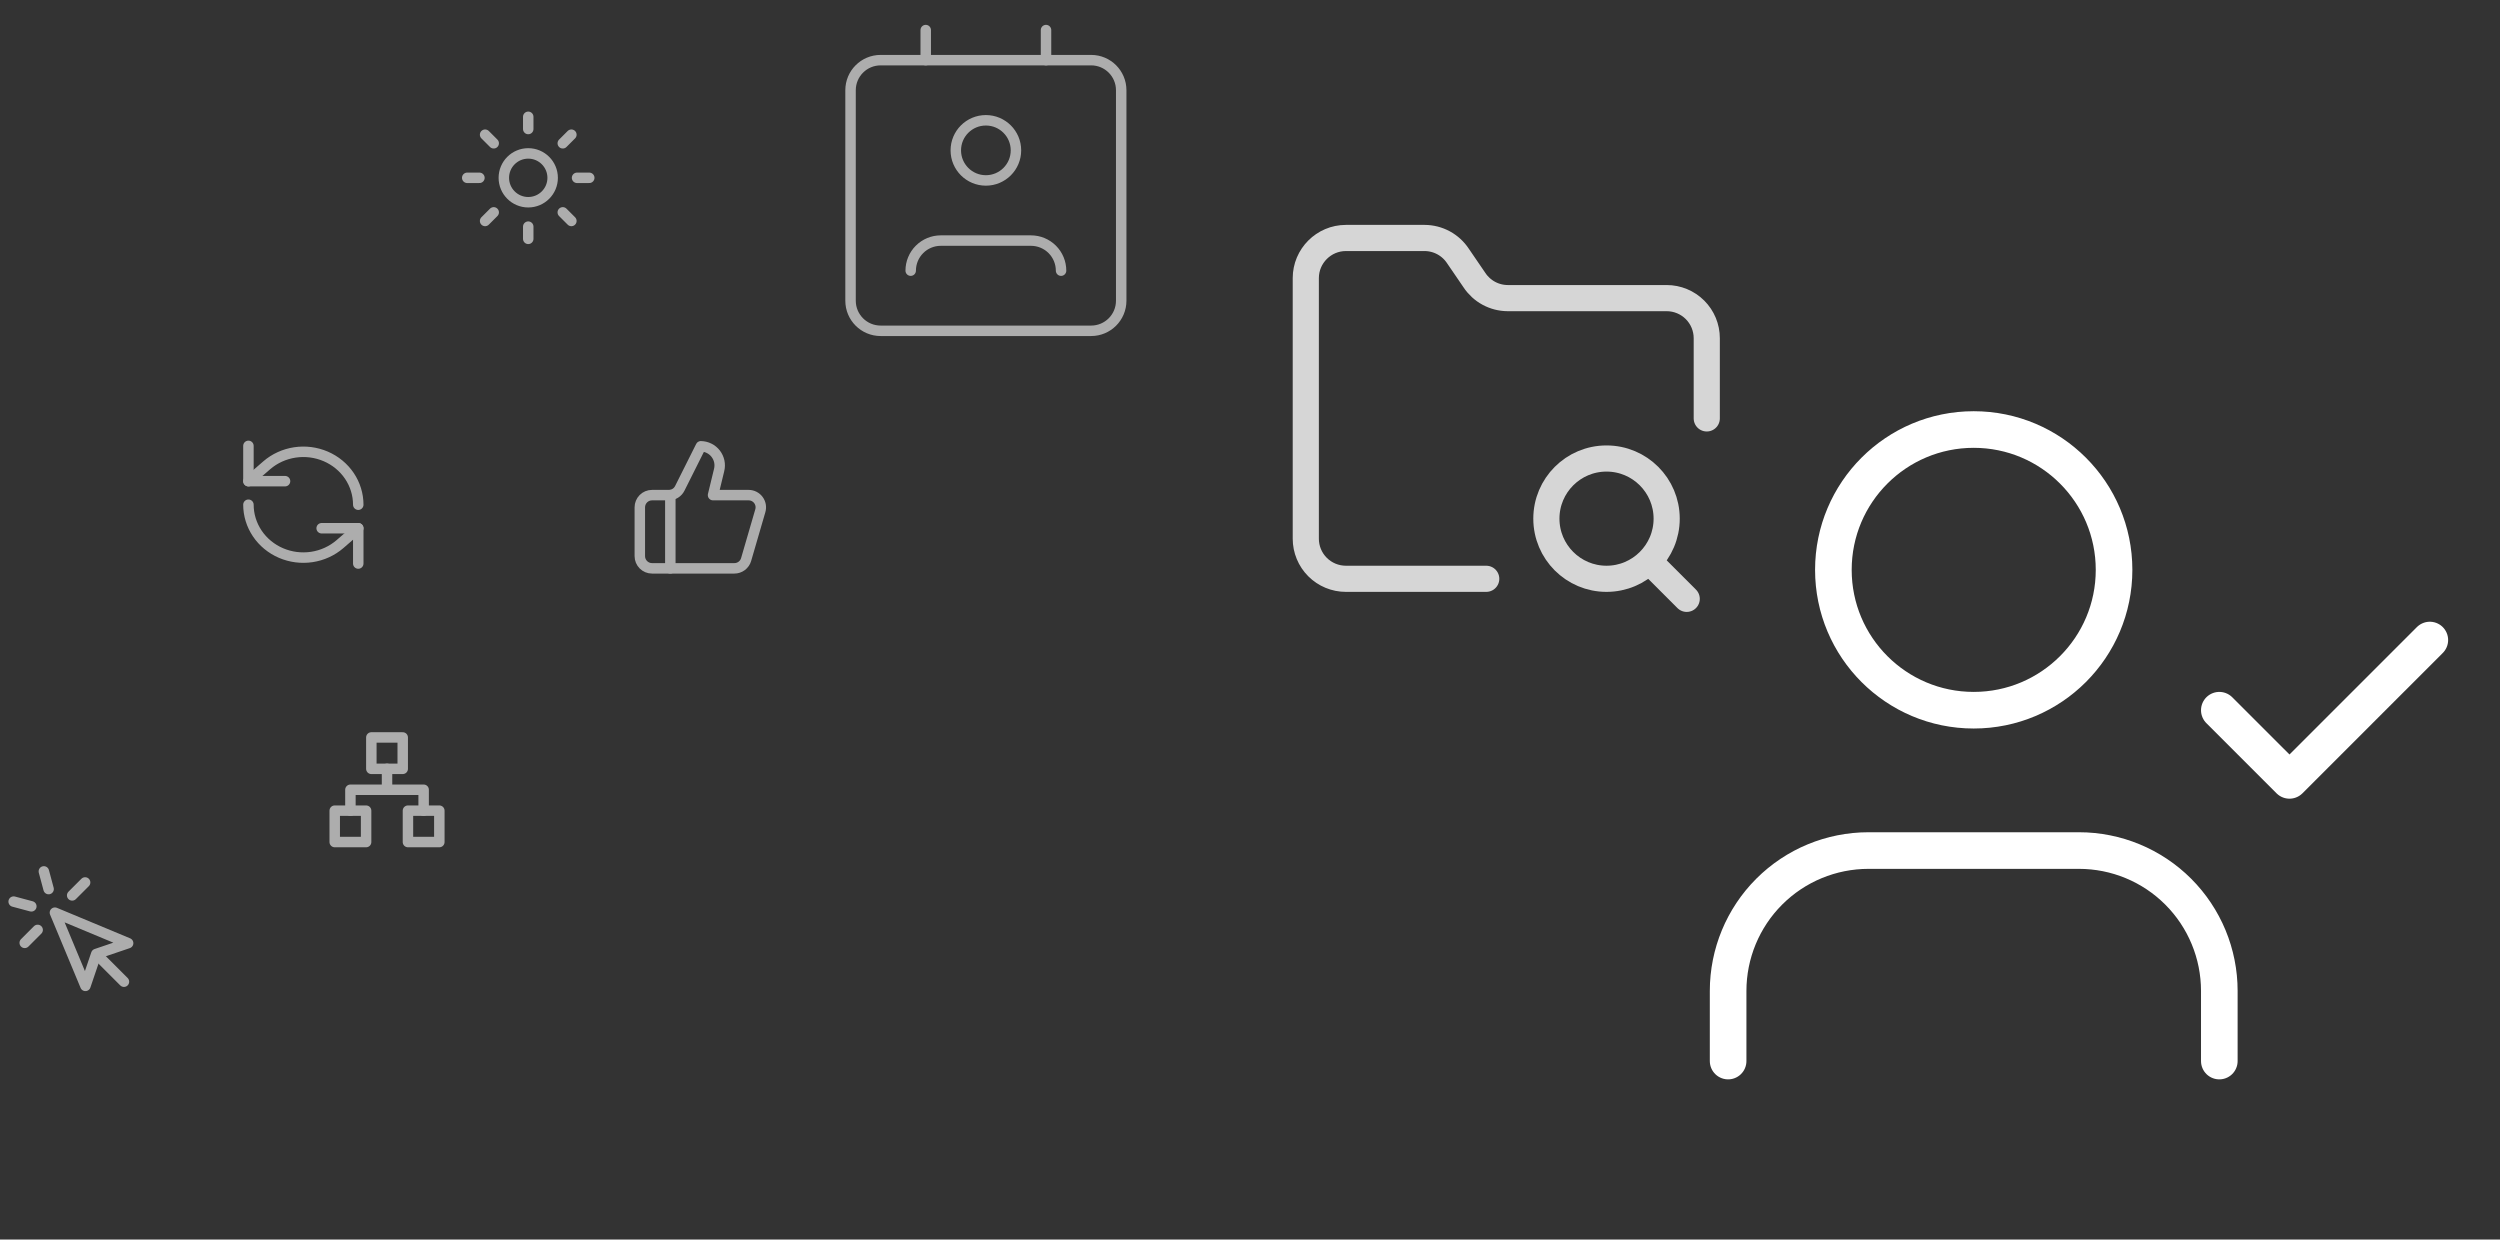 <svg width="478" height="237" viewBox="0 0 478 237" fill="none" xmlns="http://www.w3.org/2000/svg">
<rect x="0" y="0" width="478" height="237" fill="#333333" stroke="none"/>
<path d="M424.333 202.875V189.458C424.333 182.342 421.506 175.517 416.474 170.484C411.442 165.452 404.617 162.625 397.5 162.625H357.25C350.133 162.625 343.308 165.452 338.276 170.484C333.244 175.517 330.417 182.342 330.417 189.458V202.875" stroke="white" stroke-width="7" stroke-linecap="round" stroke-linejoin="round"/>
<path d="M377.375 135.792C392.195 135.792 404.208 123.778 404.208 108.958C404.208 94.139 392.195 82.125 377.375 82.125C362.555 82.125 350.542 94.139 350.542 108.958C350.542 123.778 362.555 135.792 377.375 135.792Z" stroke="white" stroke-width="7" stroke-linecap="round" stroke-linejoin="round"/>
<path d="M424.333 135.792L437.75 149.208L464.583 122.375" stroke="white" stroke-width="7" stroke-linecap="round" stroke-linejoin="round"/>
<g opacity="0.6">
<path d="M202.875 51.75C202.875 50.225 202.269 48.763 201.191 47.684C200.113 46.606 198.65 46 197.125 46H179.875C178.35 46 176.887 46.606 175.809 47.684C174.731 48.763 174.125 50.225 174.125 51.75" stroke="white" stroke-width="2" stroke-linecap="round" stroke-linejoin="round"/>
<path d="M208.625 11.5H168.375C165.199 11.5 162.625 14.074 162.625 17.25V57.5C162.625 60.676 165.199 63.25 168.375 63.25H208.625C211.801 63.25 214.375 60.676 214.375 57.5V17.25C214.375 14.074 211.801 11.5 208.625 11.5Z" stroke="white" stroke-width="2" stroke-linecap="round" stroke-linejoin="round"/>
<path d="M188.5 34.5C191.676 34.5 194.25 31.926 194.25 28.75C194.25 25.574 191.676 23 188.5 23C185.324 23 182.75 25.574 182.75 28.75C182.75 31.926 185.324 34.5 188.5 34.5Z" stroke="white" stroke-width="2" stroke-linecap="round" stroke-linejoin="round"/>
<path d="M177 5.75V11.5" stroke="white" stroke-width="2" stroke-linecap="round" stroke-linejoin="round"/>
<path d="M200 5.75V11.5" stroke="white" stroke-width="2" stroke-linecap="round" stroke-linejoin="round"/>
</g>
<g opacity="0.8">
<path d="M284.167 110.667H257.333C255.3 110.667 253.35 109.859 251.912 108.421C250.474 106.983 249.667 105.033 249.667 103V53.167C249.667 48.95 253.117 45.5 257.333 45.5H272.398C273.661 45.507 274.903 45.825 276.013 46.427C277.123 47.029 278.067 47.895 278.762 48.95L281.905 53.55C282.6 54.605 283.544 55.471 284.654 56.073C285.764 56.675 287.006 56.993 288.268 57H318.667C320.7 57 322.65 57.808 324.088 59.245C325.526 60.683 326.333 62.633 326.333 64.667V80" stroke="white" stroke-width="5" stroke-linecap="round" stroke-linejoin="round"/>
<path d="M307.167 110.667C313.518 110.667 318.667 105.518 318.667 99.167C318.667 92.815 313.518 87.667 307.167 87.667C300.815 87.667 295.667 92.815 295.667 99.167C295.667 105.518 300.815 110.667 307.167 110.667Z" stroke="white" stroke-width="5" stroke-linecap="round" stroke-linejoin="round"/>
<path d="M322.5 114.5L316.75 108.75" stroke="white" stroke-width="5" stroke-linecap="round" stroke-linejoin="round"/>
</g>
<g opacity="0.6">
<path d="M77 141H71V147H77V141Z" stroke="white" stroke-width="2" stroke-linecap="round" stroke-linejoin="round"/>
<path d="M84 155H78V161H84V155Z" stroke="white" stroke-width="2" stroke-linecap="round" stroke-linejoin="round"/>
<path d="M70 155H64V161H70V155Z" stroke="white" stroke-width="2" stroke-linecap="round" stroke-linejoin="round"/>
<path d="M67 155V151H81V155" stroke="white" stroke-width="2" stroke-linecap="round" stroke-linejoin="round"/>
<path d="M74 151V147" stroke="white" stroke-width="2" stroke-linecap="round" stroke-linejoin="round"/>
</g>
<g opacity="0.6">
<path d="M10.5 174.5L16.333 188.5L18.403 182.403L24.5 180.333L10.5 174.5Z" stroke="white" stroke-width="2" stroke-linecap="round" stroke-linejoin="round"/>
<path d="M18.75 182.75L23.7 187.7" stroke="white" stroke-width="2" stroke-linecap="round" stroke-linejoin="round"/>
<path d="M8.386 166.612L9.293 169.992M5.992 173.293L2.611 172.386M16.275 168.725L13.799 171.201M7.199 177.799L4.726 180.275" stroke="white" stroke-width="2" stroke-linecap="round" stroke-linejoin="round"/>
</g>
<g opacity="0.6">
<path d="M47.5 85.25V92H54.5" stroke="white" stroke-width="2" stroke-linecap="round" stroke-linejoin="round"/>
<path d="M68.5 96.5C68.498 94.546 67.91 92.635 66.807 90.996C65.704 89.357 64.132 88.061 62.282 87.264C60.432 86.468 58.383 86.204 56.381 86.505C54.379 86.807 52.51 87.66 51 88.963L47.5 92" stroke="white" stroke-width="2" stroke-linecap="round" stroke-linejoin="round"/>
<path d="M68.5 107.75V101H61.5" stroke="white" stroke-width="2" stroke-linecap="round" stroke-linejoin="round"/>
<path d="M47.5 96.5C47.502 98.454 48.09 100.365 49.193 102.004C50.296 103.643 51.868 104.939 53.718 105.735C55.568 106.532 57.617 106.796 59.619 106.495C61.621 106.193 63.49 105.34 65 104.038L68.5 101" stroke="white" stroke-width="2" stroke-linecap="round" stroke-linejoin="round"/>
</g>
<g opacity="0.6">
<path d="M101 38.667C103.577 38.667 105.667 36.577 105.667 34C105.667 31.423 103.577 29.333 101 29.333C98.423 29.333 96.333 31.423 96.333 34C96.333 36.577 98.423 38.667 101 38.667Z" stroke="white" stroke-width="2" stroke-linecap="round" stroke-linejoin="round"/>
<path d="M101 22.333V24.667" stroke="white" stroke-width="2" stroke-linecap="round" stroke-linejoin="round"/>
<path d="M101 43.333V45.667" stroke="white" stroke-width="2" stroke-linecap="round" stroke-linejoin="round"/>
<path d="M92.752 25.752L94.397 27.397" stroke="white" stroke-width="2" stroke-linecap="round" stroke-linejoin="round"/>
<path d="M107.603 40.603L109.248 42.248" stroke="white" stroke-width="2" stroke-linecap="round" stroke-linejoin="round"/>
<path d="M89.333 34H91.667" stroke="white" stroke-width="2" stroke-linecap="round" stroke-linejoin="round"/>
<path d="M110.333 34H112.667" stroke="white" stroke-width="2" stroke-linecap="round" stroke-linejoin="round"/>
<path d="M94.397 40.603L92.752 42.248" stroke="white" stroke-width="2" stroke-linecap="round" stroke-linejoin="round"/>
<path d="M109.248 25.752L107.603 27.397" stroke="white" stroke-width="2" stroke-linecap="round" stroke-linejoin="round"/>
</g>
<g opacity="0.6">
<path d="M128.167 94.667V108.667" stroke="white" stroke-width="2" stroke-linecap="round" stroke-linejoin="round"/>
<path d="M137.5 89.86L136.333 94.667H143.135C143.497 94.667 143.855 94.751 144.178 94.913C144.502 95.075 144.784 95.31 145.002 95.6C145.219 95.89 145.366 96.226 145.431 96.583C145.495 96.939 145.476 97.306 145.375 97.653L142.657 106.987C142.515 107.471 142.221 107.897 141.817 108.2C141.413 108.503 140.922 108.667 140.417 108.667H124.667C124.048 108.667 123.454 108.421 123.017 107.983C122.579 107.546 122.333 106.952 122.333 106.333V97C122.333 96.381 122.579 95.788 123.017 95.35C123.454 94.912 124.048 94.667 124.667 94.667H127.887C128.321 94.666 128.746 94.545 129.115 94.316C129.484 94.088 129.782 93.76 129.975 93.372L134 85.333C134.55 85.34 135.092 85.471 135.584 85.717C136.077 85.962 136.507 86.316 136.844 86.751C137.18 87.186 137.414 87.692 137.528 88.23C137.641 88.769 137.632 89.326 137.5 89.86V89.86Z" stroke="white" stroke-width="2" stroke-linecap="round" stroke-linejoin="round"/>
</g>
</svg>
